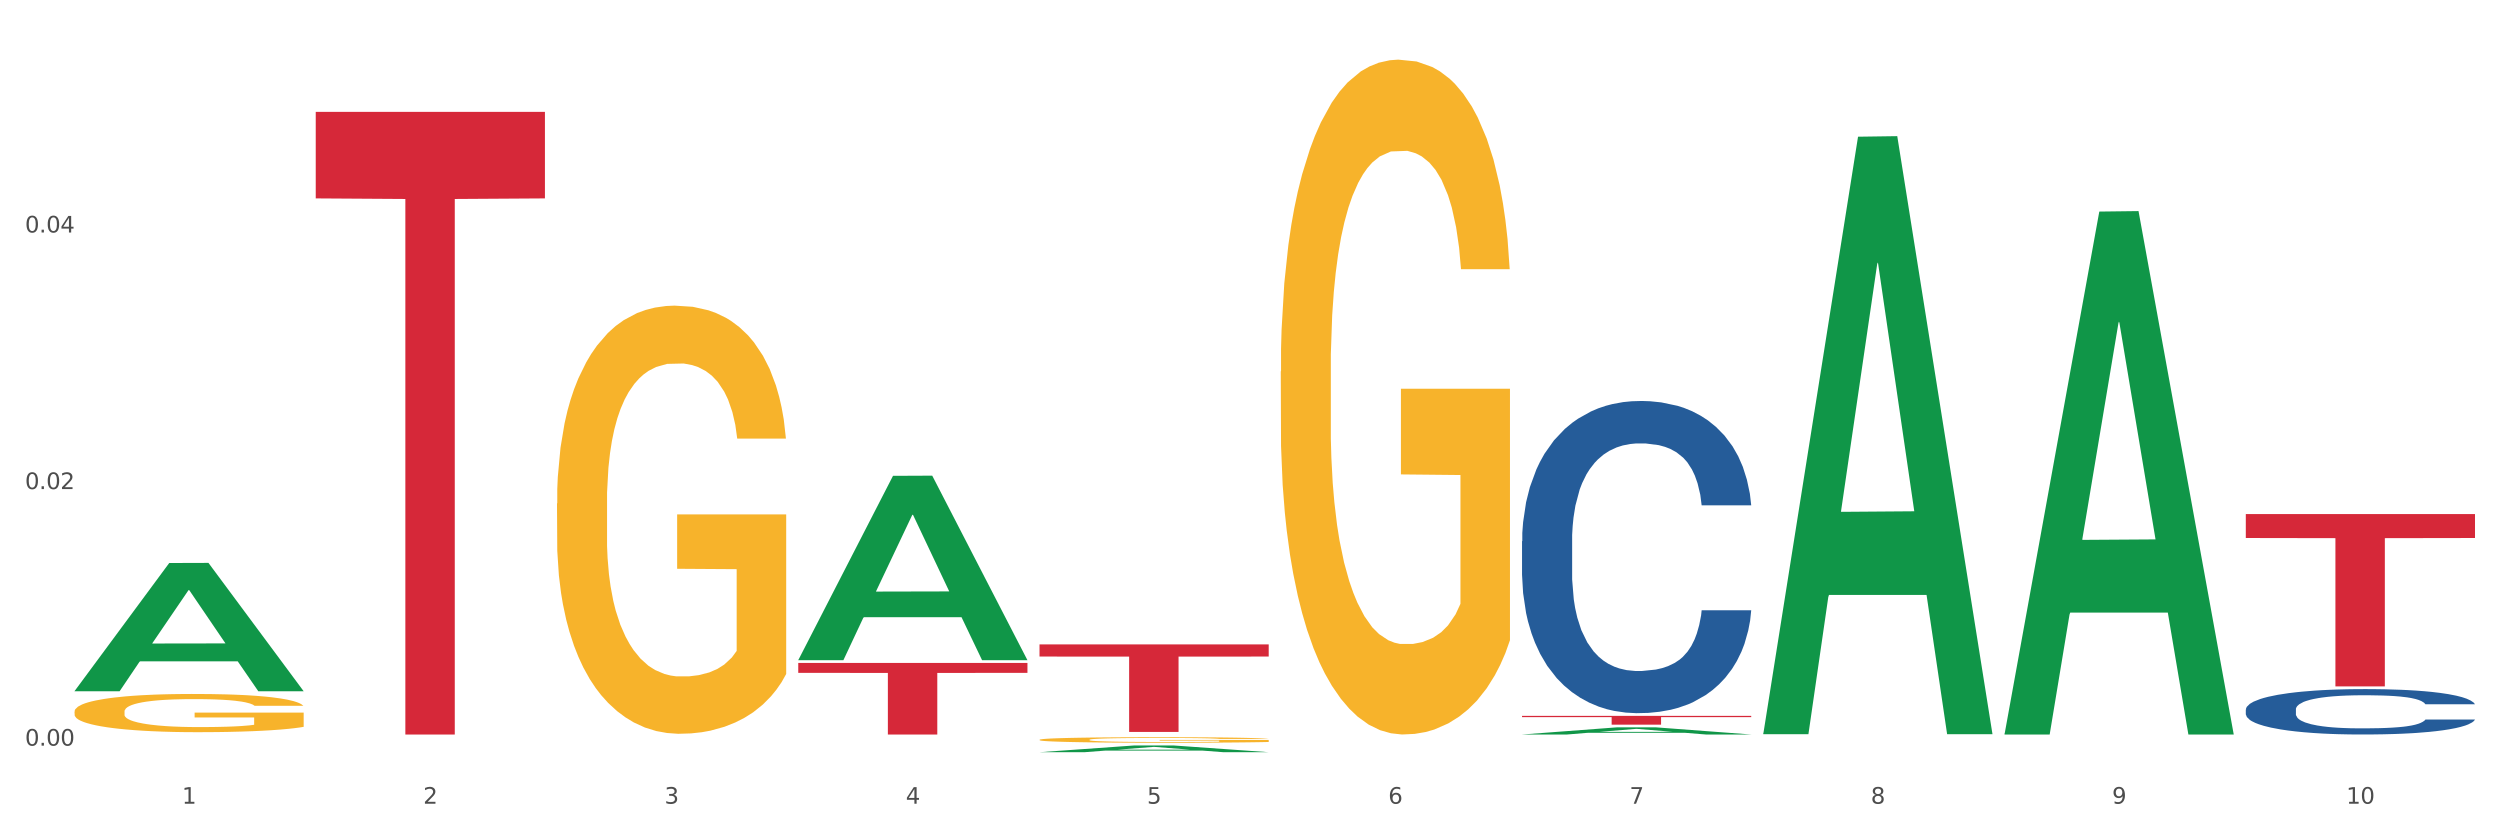 <?xml version="1.0" encoding="utf-8" standalone="no"?>
<!DOCTYPE svg PUBLIC "-//W3C//DTD SVG 1.1//EN"
  "http://www.w3.org/Graphics/SVG/1.1/DTD/svg11.dtd">
<svg xmlns:xlink="http://www.w3.org/1999/xlink" width="1080pt" height="360pt" viewBox="0 0 1080 360" xmlns="http://www.w3.org/2000/svg" version="1.1">
 <rect x="0" y="0" width="1080" height="360" fill="#333333" stroke="none"/>
 <defs>
  <style type="text/css">*{stroke-linejoin: round; stroke-linecap: butt}</style>
 </defs>
 <g id="figure_1">
  <g id="patch_1">
   <path d="M 0 360 
L 1080 360 
L 1080 0 
L 0 0 
z
" style="fill: #ffffff; stroke: #ffffff; stroke-linejoin: miter"/>
  </g>
  <g id="axes_1">
   <g id="matplotlib.axis_1">
    <g id="xtick_1">
     <g id="text_1">
      <!-- 1 -->
      <g style="fill: #4d4d4d" transform="translate(78.627 347.204) scale(0.096 -0.096)">
       <defs>
        <path id="DejaVuSans-31" d="M 794 531 
L 1825 531 
L 1825 4091 
L 703 3866 
L 703 4441 
L 1819 4666 
L 2450 4666 
L 2450 531 
L 3481 531 
L 3481 0 
L 794 0 
L 794 531 
z
" transform="scale(0.016)"/>
       </defs>
       <use xlink:href="#DejaVuSans-31"/>
      </g>
     </g>
    </g>
    <g id="xtick_2">
     <g id="text_2">
      <!-- 2 -->
      <g style="fill: #4d4d4d" transform="translate(182.851 347.204) scale(0.096 -0.096)">
       <defs>
        <path id="DejaVuSans-32" d="M 1228 531 
L 3431 531 
L 3431 0 
L 469 0 
L 469 531 
Q 828 903 1448 1529 
Q 2069 2156 2228 2338 
Q 2531 2678 2651 2914 
Q 2772 3150 2772 3378 
Q 2772 3750 2511 3984 
Q 2250 4219 1831 4219 
Q 1534 4219 1204 4116 
Q 875 4013 500 3803 
L 500 4441 
Q 881 4594 1212 4672 
Q 1544 4750 1819 4750 
Q 2544 4750 2975 4387 
Q 3406 4025 3406 3419 
Q 3406 3131 3298 2873 
Q 3191 2616 2906 2266 
Q 2828 2175 2409 1742 
Q 1991 1309 1228 531 
z
" transform="scale(0.016)"/>
       </defs>
       <use xlink:href="#DejaVuSans-32"/>
      </g>
     </g>
    </g>
    <g id="xtick_3">
     <g id="text_3">
      <!-- 3 -->
      <g style="fill: #4d4d4d" transform="translate(287.074 347.204) scale(0.096 -0.096)">
       <defs>
        <path id="DejaVuSans-33" d="M 2597 2516 
Q 3050 2419 3304 2112 
Q 3559 1806 3559 1356 
Q 3559 666 3084 287 
Q 2609 -91 1734 -91 
Q 1441 -91 1130 -33 
Q 819 25 488 141 
L 488 750 
Q 750 597 1062 519 
Q 1375 441 1716 441 
Q 2309 441 2620 675 
Q 2931 909 2931 1356 
Q 2931 1769 2642 2001 
Q 2353 2234 1838 2234 
L 1294 2234 
L 1294 2753 
L 1863 2753 
Q 2328 2753 2575 2939 
Q 2822 3125 2822 3475 
Q 2822 3834 2567 4026 
Q 2313 4219 1838 4219 
Q 1578 4219 1281 4162 
Q 984 4106 628 3988 
L 628 4550 
Q 988 4650 1302 4700 
Q 1616 4750 1894 4750 
Q 2613 4750 3031 4423 
Q 3450 4097 3450 3541 
Q 3450 3153 3228 2886 
Q 3006 2619 2597 2516 
z
" transform="scale(0.016)"/>
       </defs>
       <use xlink:href="#DejaVuSans-33"/>
      </g>
     </g>
    </g>
    <g id="xtick_4">
     <g id="text_4">
      <!-- 4 -->
      <g style="fill: #4d4d4d" transform="translate(391.298 347.204) scale(0.096 -0.096)">
       <defs>
        <path id="DejaVuSans-34" d="M 2419 4116 
L 825 1625 
L 2419 1625 
L 2419 4116 
z
M 2253 4666 
L 3047 4666 
L 3047 1625 
L 3713 1625 
L 3713 1100 
L 3047 1100 
L 3047 0 
L 2419 0 
L 2419 1100 
L 313 1100 
L 313 1709 
L 2253 4666 
z
" transform="scale(0.016)"/>
       </defs>
       <use xlink:href="#DejaVuSans-34"/>
      </g>
     </g>
    </g>
    <g id="xtick_5">
     <g id="text_5">
      <!-- 5 -->
      <g style="fill: #4d4d4d" transform="translate(495.522 347.204) scale(0.096 -0.096)">
       <defs>
        <path id="DejaVuSans-35" d="M 691 4666 
L 3169 4666 
L 3169 4134 
L 1269 4134 
L 1269 2991 
Q 1406 3038 1543 3061 
Q 1681 3084 1819 3084 
Q 2600 3084 3056 2656 
Q 3513 2228 3513 1497 
Q 3513 744 3044 326 
Q 2575 -91 1722 -91 
Q 1428 -91 1123 -41 
Q 819 9 494 109 
L 494 744 
Q 775 591 1075 516 
Q 1375 441 1709 441 
Q 2250 441 2565 725 
Q 2881 1009 2881 1497 
Q 2881 1984 2565 2268 
Q 2250 2553 1709 2553 
Q 1456 2553 1204 2497 
Q 953 2441 691 2322 
L 691 4666 
z
" transform="scale(0.016)"/>
       </defs>
       <use xlink:href="#DejaVuSans-35"/>
      </g>
     </g>
    </g>
    <g id="xtick_6">
     <g id="text_6">
      <!-- 6 -->
      <g style="fill: #4d4d4d" transform="translate(599.745 347.204) scale(0.096 -0.096)">
       <defs>
        <path id="DejaVuSans-36" d="M 2113 2584 
Q 1688 2584 1439 2293 
Q 1191 2003 1191 1497 
Q 1191 994 1439 701 
Q 1688 409 2113 409 
Q 2538 409 2786 701 
Q 3034 994 3034 1497 
Q 3034 2003 2786 2293 
Q 2538 2584 2113 2584 
z
M 3366 4563 
L 3366 3988 
Q 3128 4100 2886 4159 
Q 2644 4219 2406 4219 
Q 1781 4219 1451 3797 
Q 1122 3375 1075 2522 
Q 1259 2794 1537 2939 
Q 1816 3084 2150 3084 
Q 2853 3084 3261 2657 
Q 3669 2231 3669 1497 
Q 3669 778 3244 343 
Q 2819 -91 2113 -91 
Q 1303 -91 875 529 
Q 447 1150 447 2328 
Q 447 3434 972 4092 
Q 1497 4750 2381 4750 
Q 2619 4750 2861 4703 
Q 3103 4656 3366 4563 
z
" transform="scale(0.016)"/>
       </defs>
       <use xlink:href="#DejaVuSans-36"/>
      </g>
     </g>
    </g>
    <g id="xtick_7">
     <g id="text_7">
      <!-- 7 -->
      <g style="fill: #4d4d4d" transform="translate(703.969 347.204) scale(0.096 -0.096)">
       <defs>
        <path id="DejaVuSans-37" d="M 525 4666 
L 3525 4666 
L 3525 4397 
L 1831 0 
L 1172 0 
L 2766 4134 
L 525 4134 
L 525 4666 
z
" transform="scale(0.016)"/>
       </defs>
       <use xlink:href="#DejaVuSans-37"/>
      </g>
     </g>
    </g>
    <g id="xtick_8">
     <g id="text_8">
      <!-- 8 -->
      <g style="fill: #4d4d4d" transform="translate(808.193 347.204) scale(0.096 -0.096)">
       <defs>
        <path id="DejaVuSans-38" d="M 2034 2216 
Q 1584 2216 1326 1975 
Q 1069 1734 1069 1313 
Q 1069 891 1326 650 
Q 1584 409 2034 409 
Q 2484 409 2743 651 
Q 3003 894 3003 1313 
Q 3003 1734 2745 1975 
Q 2488 2216 2034 2216 
z
M 1403 2484 
Q 997 2584 770 2862 
Q 544 3141 544 3541 
Q 544 4100 942 4425 
Q 1341 4750 2034 4750 
Q 2731 4750 3128 4425 
Q 3525 4100 3525 3541 
Q 3525 3141 3298 2862 
Q 3072 2584 2669 2484 
Q 3125 2378 3379 2068 
Q 3634 1759 3634 1313 
Q 3634 634 3220 271 
Q 2806 -91 2034 -91 
Q 1263 -91 848 271 
Q 434 634 434 1313 
Q 434 1759 690 2068 
Q 947 2378 1403 2484 
z
M 1172 3481 
Q 1172 3119 1398 2916 
Q 1625 2713 2034 2713 
Q 2441 2713 2670 2916 
Q 2900 3119 2900 3481 
Q 2900 3844 2670 4047 
Q 2441 4250 2034 4250 
Q 1625 4250 1398 4047 
Q 1172 3844 1172 3481 
z
" transform="scale(0.016)"/>
       </defs>
       <use xlink:href="#DejaVuSans-38"/>
      </g>
     </g>
    </g>
    <g id="xtick_9">
     <g id="text_9">
      <!-- 9 -->
      <g style="fill: #4d4d4d" transform="translate(912.416 347.204) scale(0.096 -0.096)">
       <defs>
        <path id="DejaVuSans-39" d="M 703 97 
L 703 672 
Q 941 559 1184 500 
Q 1428 441 1663 441 
Q 2288 441 2617 861 
Q 2947 1281 2994 2138 
Q 2813 1869 2534 1725 
Q 2256 1581 1919 1581 
Q 1219 1581 811 2004 
Q 403 2428 403 3163 
Q 403 3881 828 4315 
Q 1253 4750 1959 4750 
Q 2769 4750 3195 4129 
Q 3622 3509 3622 2328 
Q 3622 1225 3098 567 
Q 2575 -91 1691 -91 
Q 1453 -91 1209 -44 
Q 966 3 703 97 
z
M 1959 2075 
Q 2384 2075 2632 2365 
Q 2881 2656 2881 3163 
Q 2881 3666 2632 3958 
Q 2384 4250 1959 4250 
Q 1534 4250 1286 3958 
Q 1038 3666 1038 3163 
Q 1038 2656 1286 2365 
Q 1534 2075 1959 2075 
z
" transform="scale(0.016)"/>
       </defs>
       <use xlink:href="#DejaVuSans-39"/>
      </g>
     </g>
    </g>
    <g id="xtick_10">
     <g id="text_10">
      <!-- 10 -->
      <g style="fill: #4d4d4d" transform="translate(1013.586 347.204) scale(0.096 -0.096)">
       <defs>
        <path id="DejaVuSans-30" d="M 2034 4250 
Q 1547 4250 1301 3770 
Q 1056 3291 1056 2328 
Q 1056 1369 1301 889 
Q 1547 409 2034 409 
Q 2525 409 2770 889 
Q 3016 1369 3016 2328 
Q 3016 3291 2770 3770 
Q 2525 4250 2034 4250 
z
M 2034 4750 
Q 2819 4750 3233 4129 
Q 3647 3509 3647 2328 
Q 3647 1150 3233 529 
Q 2819 -91 2034 -91 
Q 1250 -91 836 529 
Q 422 1150 422 2328 
Q 422 3509 836 4129 
Q 1250 4750 2034 4750 
z
" transform="scale(0.016)"/>
       </defs>
       <use xlink:href="#DejaVuSans-31"/>
       <use xlink:href="#DejaVuSans-30" transform="translate(63.623 0)"/>
      </g>
     </g>
    </g>
    <g id="xtick_11"/>
    <g id="xtick_12"/>
    <g id="xtick_13"/>
    <g id="xtick_14"/>
    <g id="xtick_15"/>
    <g id="xtick_16"/>
    <g id="xtick_17"/>
    <g id="xtick_18"/>
    <g id="xtick_19"/>
   </g>
   <g id="matplotlib.axis_2">
    <g id="ytick_1">
     <g id="text_11">
      <!-- 0.00 -->
      <g style="fill: #4d4d4d" transform="translate(10.8 322.122) scale(0.096 -0.096)">
       <defs>
        <path id="DejaVuSans-2e" d="M 684 794 
L 1344 794 
L 1344 0 
L 684 0 
L 684 794 
z
" transform="scale(0.016)"/>
       </defs>
       <use xlink:href="#DejaVuSans-30"/>
       <use xlink:href="#DejaVuSans-2e" transform="translate(63.623 0)"/>
       <use xlink:href="#DejaVuSans-30" transform="translate(95.41 0)"/>
       <use xlink:href="#DejaVuSans-30" transform="translate(159.033 0)"/>
      </g>
     </g>
    </g>
    <g id="ytick_2">
     <g id="text_12">
      <!-- 0.02 -->
      <g style="fill: #4d4d4d" transform="translate(10.8 211.281) scale(0.096 -0.096)">
       <use xlink:href="#DejaVuSans-30"/>
       <use xlink:href="#DejaVuSans-2e" transform="translate(63.623 0)"/>
       <use xlink:href="#DejaVuSans-30" transform="translate(95.41 0)"/>
       <use xlink:href="#DejaVuSans-32" transform="translate(159.033 0)"/>
      </g>
     </g>
    </g>
    <g id="ytick_3">
     <g id="text_13">
      <!-- 0.04 -->
      <g style="fill: #4d4d4d" transform="translate(10.8 100.44) scale(0.096 -0.096)">
       <use xlink:href="#DejaVuSans-30"/>
       <use xlink:href="#DejaVuSans-2e" transform="translate(63.623 0)"/>
       <use xlink:href="#DejaVuSans-30" transform="translate(95.41 0)"/>
       <use xlink:href="#DejaVuSans-34" transform="translate(159.033 0)"/>
      </g>
     </g>
    </g>
    <g id="ytick_4"/>
    <g id="ytick_5"/>
    <g id="ytick_6"/>
   </g>
   <g id="PolyCollection_1">
    <path d="M 32.175 298.517 
L 32.277 298.465 
L 73.107 243.219 
L 90.051 243.167 
L 131.187 298.621 
L 111.589 298.621 
L 102.709 285.708 
L 60.552 285.708 
L 60.246 285.916 
L 51.671 298.621 
L 32.175 298.621 
L 32.175 298.517 
L 65.86 278.001 
L 97.401 277.949 
L 81.783 254.987 
L 81.579 254.883 
L 81.375 255.039 
L 65.758 277.949 
L 65.86 278.001 
L 32.175 298.517 
z
" clip-path="url(#p27cc0a9f28)" style="fill: #109648"/>
    <path d="M 449.069 319.58 
L 449.186 319.578 
L 449.186 319.499 
L 449.42 319.432 
L 450.589 319.268 
L 452.343 319.132 
L 453.628 319.06 
L 454.914 319.001 
L 456.434 318.942 
L 458.304 318.881 
L 461.694 318.791 
L 463.799 318.746 
L 466.37 318.698 
L 471.046 318.628 
L 474.436 318.588 
L 477.943 318.556 
L 483.671 318.516 
L 487.412 318.499 
L 491.386 318.486 
L 496.179 318.477 
L 499.803 318.475 
L 507.752 318.481 
L 514.532 318.501 
L 517.805 318.516 
L 522.014 318.542 
L 524.235 318.56 
L 527.859 318.595 
L 531.599 318.641 
L 534.171 318.68 
L 538.029 318.754 
L 540.951 318.829 
L 543.64 318.92 
L 545.043 318.984 
L 546.095 319.043 
L 547.03 319.11 
L 547.965 319.218 
L 526.923 319.218 
L 526.105 319.141 
L 524.819 319.069 
L 522.949 318.999 
L 521.312 318.955 
L 518.507 318.901 
L 515.935 318.866 
L 513.246 318.84 
L 509.973 318.818 
L 507.401 318.807 
L 503.778 318.798 
L 496.647 318.8 
L 491.854 318.818 
L 488.581 318.84 
L 486.477 318.859 
L 484.606 318.881 
L 482.502 318.912 
L 480.047 318.958 
L 478.294 318.999 
L 476.54 319.051 
L 475.138 319.104 
L 473.852 319.165 
L 472.8 319.231 
L 471.981 319.298 
L 471.28 319.381 
L 470.696 319.519 
L 470.696 319.818 
L 470.929 319.886 
L 471.514 319.976 
L 472.215 320.043 
L 473.384 320.124 
L 474.436 320.179 
L 476.424 320.257 
L 478.645 320.323 
L 480.398 320.365 
L 482.152 320.399 
L 485.191 320.448 
L 488.581 320.487 
L 491.503 320.511 
L 495.478 320.533 
L 498.167 320.541 
L 500.505 320.546 
L 506.232 320.546 
L 510.324 320.539 
L 514.883 320.524 
L 518.39 320.504 
L 521.312 320.48 
L 524.585 320.441 
L 526.69 320.404 
L 526.69 319.947 
L 500.972 319.945 
L 500.972 319.641 
L 548.082 319.641 
L 548.082 320.533 
L 546.095 320.579 
L 543.874 320.62 
L 541.536 320.657 
L 538.029 320.703 
L 533.82 320.747 
L 530.08 320.777 
L 526.105 320.804 
L 521.429 320.828 
L 515.351 320.85 
L 511.61 320.858 
L 506.934 320.865 
L 501.44 320.867 
L 496.647 320.863 
L 491.971 320.852 
L 487.061 320.832 
L 482.268 320.804 
L 478.645 320.775 
L 475.021 320.74 
L 471.163 320.694 
L 468.124 320.651 
L 465.786 320.611 
L 463.214 320.561 
L 460.409 320.496 
L 458.304 320.437 
L 456.434 320.375 
L 454.447 320.297 
L 453.044 320.229 
L 451.641 320.144 
L 450.823 320.08 
L 449.888 319.982 
L 449.186 319.845 
L 449.069 319.58 
z
" clip-path="url(#p27cc0a9f28)" style="fill: #f7b32b"/>
    <path d="M 553.293 160.482 
L 553.41 160.216 
L 553.41 150.631 
L 553.644 142.377 
L 554.813 122.408 
L 556.566 105.901 
L 557.852 97.115 
L 559.138 89.926 
L 560.658 82.737 
L 562.528 75.282 
L 565.918 64.366 
L 568.022 58.775 
L 570.594 52.917 
L 575.27 44.397 
L 578.66 39.605 
L 582.167 35.611 
L 587.895 30.818 
L 591.636 28.688 
L 595.61 27.091 
L 600.403 26.026 
L 604.027 25.759 
L 611.976 26.558 
L 618.756 28.955 
L 622.029 30.818 
L 626.237 34.013 
L 628.458 36.143 
L 632.082 40.403 
L 635.823 45.995 
L 638.395 50.787 
L 642.252 59.84 
L 645.175 68.892 
L 647.863 80.075 
L 649.266 87.796 
L 650.318 94.985 
L 651.253 103.238 
L 652.189 116.285 
L 631.147 116.285 
L 630.329 106.966 
L 629.043 98.18 
L 627.173 89.66 
L 625.536 84.335 
L 622.73 77.678 
L 620.159 73.418 
L 617.47 70.223 
L 614.197 67.561 
L 611.625 66.23 
L 608.001 65.165 
L 600.87 65.431 
L 596.078 67.561 
L 592.805 70.223 
L 590.7 72.62 
L 588.83 75.282 
L 586.726 79.01 
L 584.271 84.601 
L 582.518 89.66 
L 580.764 96.05 
L 579.361 102.44 
L 578.075 109.895 
L 577.023 117.882 
L 576.205 126.136 
L 575.504 136.253 
L 574.919 153.027 
L 574.919 189.504 
L 575.153 197.757 
L 575.737 208.674 
L 576.439 216.927 
L 577.608 226.779 
L 578.66 233.435 
L 580.647 243.02 
L 582.868 251.007 
L 584.622 256.066 
L 586.375 260.326 
L 589.415 266.184 
L 592.805 270.976 
L 595.727 273.905 
L 599.702 276.568 
L 602.39 277.633 
L 604.728 278.165 
L 610.456 278.165 
L 614.548 277.366 
L 619.107 275.503 
L 622.613 273.106 
L 625.536 270.178 
L 628.809 265.385 
L 630.913 260.859 
L 630.913 205.212 
L 605.196 204.946 
L 605.196 167.937 
L 652.306 167.937 
L 652.306 276.568 
L 650.318 282.159 
L 648.097 287.218 
L 645.759 291.744 
L 642.252 297.335 
L 638.044 302.66 
L 634.303 306.388 
L 630.329 309.583 
L 625.653 312.511 
L 619.574 315.174 
L 615.833 316.239 
L 611.158 317.038 
L 605.663 317.304 
L 600.87 316.771 
L 596.195 315.44 
L 591.285 313.044 
L 586.492 309.583 
L 582.868 306.121 
L 579.244 301.861 
L 575.387 296.27 
L 572.347 290.945 
L 570.009 286.153 
L 567.438 280.029 
L 564.632 272.041 
L 562.528 264.852 
L 560.658 257.397 
L 558.67 247.812 
L 557.268 239.559 
L 555.865 229.175 
L 555.047 221.454 
L 554.111 209.472 
L 553.41 192.699 
L 553.293 160.482 
z
" clip-path="url(#p27cc0a9f28)" style="fill: #f7b32b"/>
    <path d="M 970.188 306.501 
L 970.305 306.483 
L 970.305 305.982 
L 970.656 305.301 
L 971.943 304.047 
L 973.582 303.097 
L 976.39 301.987 
L 977.912 301.521 
L 979.902 301.001 
L 983.998 300.159 
L 988.679 299.443 
L 991.956 299.049 
L 994.414 298.798 
L 999.915 298.35 
L 1003.075 298.153 
L 1006.352 297.992 
L 1009.161 297.884 
L 1013.842 297.759 
L 1017.587 297.705 
L 1021.917 297.687 
L 1025.546 297.705 
L 1030.344 297.777 
L 1037.366 297.992 
L 1040.058 298.117 
L 1043.686 298.332 
L 1047.431 298.619 
L 1050.474 298.905 
L 1053.985 299.317 
L 1057.613 299.855 
L 1061.125 300.536 
L 1063.582 301.163 
L 1065.572 301.826 
L 1067.327 302.632 
L 1068.615 303.509 
L 1069.2 304.244 
L 1047.782 304.244 
L 1047.197 303.581 
L 1046.027 302.865 
L 1044.857 302.381 
L 1043.569 301.987 
L 1041.58 301.539 
L 1039.824 301.252 
L 1036.898 300.912 
L 1034.206 300.697 
L 1031.983 300.571 
L 1029.291 300.464 
L 1023.556 300.356 
L 1019.46 300.356 
L 1016.885 300.392 
L 1013.725 300.482 
L 1011.033 300.607 
L 1007.873 300.822 
L 1005.415 301.055 
L 1002.958 301.36 
L 1001.553 301.575 
L 999.447 301.969 
L 998.042 302.291 
L 996.17 302.847 
L 995.116 303.241 
L 993.244 304.262 
L 992.424 305.014 
L 992.073 305.534 
L 991.839 306.107 
L 991.839 308.902 
L 992.541 310.156 
L 993.127 310.693 
L 994.063 311.302 
L 995.818 312.091 
L 998.393 312.861 
L 1001.085 313.416 
L 1003.309 313.757 
L 1005.415 314.008 
L 1007.522 314.205 
L 1010.097 314.384 
L 1012.203 314.491 
L 1015.363 314.599 
L 1019.109 314.652 
L 1022.035 314.652 
L 1028.003 314.563 
L 1030.695 314.473 
L 1033.27 314.348 
L 1036.079 314.151 
L 1038.303 313.936 
L 1039.59 313.775 
L 1041.697 313.434 
L 1043.335 313.076 
L 1044.739 312.664 
L 1045.676 312.306 
L 1046.729 311.768 
L 1047.548 311.159 
L 1047.782 310.837 
L 1069.2 310.837 
L 1068.732 311.482 
L 1067.913 312.109 
L 1066.274 312.951 
L 1064.987 313.434 
L 1062.997 314.025 
L 1060.89 314.527 
L 1057.965 315.082 
L 1055.273 315.494 
L 1052.464 315.853 
L 1049.421 316.175 
L 1043.92 316.623 
L 1041.931 316.748 
L 1037.717 316.963 
L 1034.44 317.089 
L 1029.642 317.214 
L 1024.726 317.286 
L 1019.577 317.304 
L 1015.012 317.268 
L 1009.98 317.161 
L 1006.82 317.053 
L 1003.309 316.892 
L 999.212 316.641 
L 995.35 316.336 
L 991.722 315.978 
L 988.328 315.566 
L 985.168 315.1 
L 981.072 314.33 
L 978.029 313.578 
L 975.805 312.879 
L 974.284 312.288 
L 972.762 311.535 
L 971.943 311.016 
L 970.656 309.762 
L 970.188 308.597 
L 970.188 306.501 
z
" clip-path="url(#p27cc0a9f28)" style="fill: #255c99"/>
    <path d="M 657.517 233.82 
L 657.634 233.696 
L 657.634 230.248 
L 657.985 225.567 
L 659.272 216.945 
L 660.911 210.416 
L 663.72 202.78 
L 665.241 199.577 
L 667.231 196.005 
L 671.327 190.216 
L 676.008 185.289 
L 679.285 182.579 
L 681.743 180.854 
L 687.244 177.775 
L 690.404 176.42 
L 693.681 175.312 
L 696.49 174.573 
L 701.171 173.71 
L 704.916 173.341 
L 709.247 173.218 
L 712.875 173.341 
L 717.673 173.833 
L 724.695 175.312 
L 727.387 176.174 
L 731.015 177.652 
L 734.76 179.623 
L 737.803 181.594 
L 741.314 184.427 
L 744.943 188.122 
L 748.454 192.802 
L 750.911 197.114 
L 752.901 201.671 
L 754.657 207.214 
L 755.944 213.249 
L 756.529 218.3 
L 735.112 218.3 
L 734.526 213.742 
L 733.356 208.815 
L 732.186 205.489 
L 730.898 202.78 
L 728.909 199.7 
L 727.153 197.729 
L 724.227 195.389 
L 721.535 193.911 
L 719.312 193.049 
L 716.62 192.31 
L 710.885 191.571 
L 706.789 191.571 
L 704.214 191.817 
L 701.054 192.433 
L 698.362 193.295 
L 695.202 194.773 
L 692.745 196.374 
L 690.287 198.468 
L 688.882 199.947 
L 686.776 202.656 
L 685.371 204.874 
L 683.499 208.692 
L 682.445 211.402 
L 680.573 218.423 
L 679.754 223.596 
L 679.402 227.168 
L 679.168 231.11 
L 679.168 250.325 
L 679.871 258.947 
L 680.456 262.643 
L 681.392 266.831 
L 683.148 272.25 
L 685.722 277.547 
L 688.414 281.365 
L 690.638 283.705 
L 692.745 285.43 
L 694.851 286.785 
L 697.426 288.017 
L 699.533 288.756 
L 702.693 289.495 
L 706.438 289.864 
L 709.364 289.864 
L 715.332 289.248 
L 718.024 288.632 
L 720.599 287.77 
L 723.408 286.415 
L 725.632 284.937 
L 726.919 283.829 
L 729.026 281.488 
L 730.664 279.025 
L 732.069 276.192 
L 733.005 273.728 
L 734.058 270.033 
L 734.877 265.845 
L 735.112 263.628 
L 756.529 263.628 
L 756.061 268.062 
L 755.242 272.373 
L 753.603 278.163 
L 752.316 281.488 
L 750.326 285.553 
L 748.22 289.002 
L 745.294 292.82 
L 742.602 295.653 
L 739.793 298.117 
L 736.75 300.334 
L 731.249 303.413 
L 729.26 304.276 
L 725.046 305.754 
L 721.769 306.616 
L 716.971 307.478 
L 712.055 307.971 
L 706.906 308.094 
L 702.341 307.848 
L 697.309 307.109 
L 694.149 306.37 
L 690.638 305.261 
L 686.542 303.537 
L 682.679 301.443 
L 679.051 298.979 
L 675.657 296.146 
L 672.497 292.944 
L 668.401 287.647 
L 665.358 282.474 
L 663.134 277.67 
L 661.613 273.605 
L 660.091 268.432 
L 659.272 264.86 
L 657.985 256.237 
L 657.517 248.231 
L 657.517 233.82 
z
" clip-path="url(#p27cc0a9f28)" style="fill: #255c99"/>
    <path d="M 136.399 48.33 
L 235.411 48.33 
L 235.411 85.708 
L 196.463 85.961 
L 196.463 317.304 
L 175.112 317.304 
L 175.112 85.961 
L 136.399 85.708 
L 136.399 48.582 
L 136.399 48.33 
z
" clip-path="url(#p27cc0a9f28)" style="fill: #d62839"/>
    <path d="M 344.846 286.378 
L 443.858 286.378 
L 443.858 290.676 
L 404.91 290.705 
L 404.91 317.304 
L 383.559 317.304 
L 383.559 290.705 
L 344.846 290.676 
L 344.846 286.407 
L 344.846 286.378 
z
" clip-path="url(#p27cc0a9f28)" style="fill: #d62839"/>
    <path d="M 449.069 278.375 
L 548.082 278.375 
L 548.082 283.63 
L 509.134 283.665 
L 509.134 316.188 
L 487.783 316.188 
L 487.783 283.665 
L 449.069 283.63 
L 449.069 278.41 
L 449.069 278.375 
z
" clip-path="url(#p27cc0a9f28)" style="fill: #d62839"/>
    <path d="M 657.517 309.265 
L 756.529 309.265 
L 756.529 309.79 
L 717.581 309.794 
L 717.581 313.043 
L 696.23 313.043 
L 696.23 309.794 
L 657.517 309.79 
L 657.517 309.269 
L 657.517 309.265 
z
" clip-path="url(#p27cc0a9f28)" style="fill: #d62839"/>
    <path d="M 970.188 222.074 
L 1069.2 222.074 
L 1069.2 232.419 
L 1030.252 232.489 
L 1030.252 296.516 
L 1008.901 296.516 
L 1008.901 232.489 
L 970.188 232.419 
L 970.188 222.144 
L 970.188 222.074 
z
" clip-path="url(#p27cc0a9f28)" style="fill: #d62839"/>
    <path d="M 240.622 217.504 
L 240.739 217.335 
L 240.739 211.254 
L 240.973 206.018 
L 242.142 193.348 
L 243.895 182.875 
L 245.181 177.301 
L 246.467 172.74 
L 247.987 168.179 
L 249.857 163.449 
L 253.247 156.523 
L 255.351 152.976 
L 257.923 149.26 
L 262.599 143.854 
L 265.989 140.813 
L 269.496 138.28 
L 275.224 135.239 
L 278.965 133.888 
L 282.939 132.874 
L 287.732 132.198 
L 291.356 132.029 
L 299.305 132.536 
L 306.085 134.056 
L 309.358 135.239 
L 313.566 137.266 
L 315.788 138.617 
L 319.411 141.32 
L 323.152 144.868 
L 325.724 147.908 
L 329.581 153.652 
L 332.504 159.395 
L 335.193 166.49 
L 336.595 171.388 
L 337.647 175.949 
L 338.583 181.186 
L 339.518 189.463 
L 318.476 189.463 
L 317.658 183.551 
L 316.372 177.976 
L 314.502 172.571 
L 312.865 169.192 
L 310.06 164.969 
L 307.488 162.267 
L 304.799 160.239 
L 301.526 158.55 
L 298.954 157.706 
L 295.33 157.03 
L 288.2 157.199 
L 283.407 158.55 
L 280.134 160.239 
L 278.03 161.76 
L 276.159 163.449 
L 274.055 165.814 
L 271.6 169.361 
L 269.847 172.571 
L 268.093 176.625 
L 266.69 180.679 
L 265.405 185.409 
L 264.352 190.477 
L 263.534 195.713 
L 262.833 202.132 
L 262.248 212.774 
L 262.248 235.917 
L 262.482 241.153 
L 263.067 248.079 
L 263.768 253.316 
L 264.937 259.566 
L 265.989 263.789 
L 267.976 269.87 
L 270.197 274.938 
L 271.951 278.147 
L 273.704 280.85 
L 276.744 284.567 
L 280.134 287.607 
L 283.056 289.465 
L 287.031 291.155 
L 289.719 291.83 
L 292.057 292.168 
L 297.785 292.168 
L 301.877 291.661 
L 306.436 290.479 
L 309.943 288.959 
L 312.865 287.1 
L 316.138 284.06 
L 318.242 281.188 
L 318.242 245.883 
L 292.525 245.714 
L 292.525 222.234 
L 339.635 222.234 
L 339.635 291.155 
L 337.647 294.702 
L 335.426 297.911 
L 333.088 300.783 
L 329.581 304.33 
L 325.373 307.709 
L 321.632 310.074 
L 317.658 312.101 
L 312.982 313.959 
L 306.903 315.648 
L 303.163 316.324 
L 298.487 316.831 
L 292.992 317 
L 288.2 316.662 
L 283.524 315.817 
L 278.614 314.297 
L 273.821 312.101 
L 270.197 309.905 
L 266.574 307.202 
L 262.716 303.655 
L 259.677 300.276 
L 257.339 297.236 
L 254.767 293.351 
L 251.961 288.283 
L 249.857 283.722 
L 247.987 278.992 
L 246 272.911 
L 244.597 267.674 
L 243.194 261.086 
L 242.376 256.188 
L 241.441 248.586 
L 240.739 237.944 
L 240.622 217.504 
z
" clip-path="url(#p27cc0a9f28)" style="fill: #f7b32b"/>
    <path d="M 32.175 307.422 
L 32.292 307.407 
L 32.292 306.864 
L 32.526 306.397 
L 33.695 305.266 
L 35.448 304.331 
L 36.734 303.833 
L 38.02 303.426 
L 39.54 303.019 
L 41.41 302.596 
L 44.8 301.978 
L 46.904 301.662 
L 49.476 301.33 
L 54.152 300.847 
L 57.542 300.576 
L 61.049 300.35 
L 66.777 300.078 
L 70.517 299.958 
L 74.492 299.867 
L 79.285 299.807 
L 82.909 299.792 
L 90.858 299.837 
L 97.638 299.973 
L 100.911 300.078 
L 105.119 300.259 
L 107.34 300.38 
L 110.964 300.621 
L 114.705 300.938 
L 117.277 301.209 
L 121.134 301.722 
L 124.057 302.235 
L 126.745 302.868 
L 128.148 303.305 
L 129.2 303.712 
L 130.135 304.18 
L 131.071 304.919 
L 110.029 304.919 
L 109.211 304.391 
L 107.925 303.893 
L 106.054 303.411 
L 104.418 303.109 
L 101.612 302.732 
L 99.041 302.491 
L 96.352 302.31 
L 93.079 302.159 
L 90.507 302.084 
L 86.883 302.023 
L 79.752 302.039 
L 74.96 302.159 
L 71.686 302.31 
L 69.582 302.446 
L 67.712 302.596 
L 65.608 302.808 
L 63.153 303.124 
L 61.399 303.411 
L 59.646 303.773 
L 58.243 304.135 
L 56.957 304.557 
L 55.905 305.009 
L 55.087 305.477 
L 54.386 306.05 
L 53.801 307 
L 53.801 309.066 
L 54.035 309.533 
L 54.619 310.151 
L 55.321 310.619 
L 56.49 311.177 
L 57.542 311.554 
L 59.529 312.097 
L 61.75 312.549 
L 63.504 312.835 
L 65.257 313.077 
L 68.296 313.408 
L 71.686 313.68 
L 74.609 313.846 
L 78.583 313.997 
L 81.272 314.057 
L 83.61 314.087 
L 89.338 314.087 
L 93.429 314.042 
L 97.988 313.936 
L 101.495 313.801 
L 104.418 313.635 
L 107.691 313.363 
L 109.795 313.107 
L 109.795 309.955 
L 84.078 309.94 
L 84.078 307.844 
L 131.187 307.844 
L 131.187 313.997 
L 129.2 314.313 
L 126.979 314.6 
L 124.641 314.856 
L 121.134 315.173 
L 116.926 315.474 
L 113.185 315.685 
L 109.211 315.866 
L 104.535 316.032 
L 98.456 316.183 
L 94.715 316.243 
L 90.039 316.289 
L 84.545 316.304 
L 79.752 316.274 
L 75.076 316.198 
L 70.167 316.062 
L 65.374 315.866 
L 61.75 315.67 
L 58.126 315.429 
L 54.269 315.112 
L 51.229 314.811 
L 48.891 314.539 
L 46.32 314.193 
L 43.514 313.74 
L 41.41 313.333 
L 39.54 312.911 
L 37.552 312.368 
L 36.15 311.901 
L 34.747 311.312 
L 33.928 310.875 
L 32.993 310.197 
L 32.292 309.247 
L 32.175 307.422 
z
" clip-path="url(#p27cc0a9f28)" style="fill: #f7b32b"/>
    <path d="M 761.74 316.698 
L 761.842 316.456 
L 802.672 59.057 
L 819.617 58.814 
L 860.753 317.184 
L 841.154 317.184 
L 832.274 257.019 
L 790.117 257.019 
L 789.811 257.989 
L 781.237 317.184 
L 761.74 317.184 
L 761.74 316.698 
L 795.425 221.114 
L 826.966 220.871 
L 811.349 113.885 
L 811.144 113.399 
L 810.94 114.127 
L 795.323 220.871 
L 795.425 221.114 
L 761.74 316.698 
z
" clip-path="url(#p27cc0a9f28)" style="fill: #109648"/>
    <path d="M 865.964 316.879 
L 866.066 316.667 
L 906.896 91.4 
L 923.84 91.188 
L 964.976 317.304 
L 945.378 317.304 
L 936.498 264.65 
L 894.341 264.65 
L 894.034 265.499 
L 885.46 317.304 
L 865.964 317.304 
L 865.964 316.879 
L 899.649 233.227 
L 931.19 233.015 
L 915.572 139.384 
L 915.368 138.959 
L 915.164 139.596 
L 899.547 233.015 
L 899.649 233.227 
L 865.964 316.879 
z
" clip-path="url(#p27cc0a9f28)" style="fill: #109648"/>
    <path d="M 344.846 285.058 
L 344.948 284.983 
L 385.778 205.559 
L 402.722 205.484 
L 443.858 285.208 
L 424.26 285.208 
L 415.379 266.643 
L 373.223 266.643 
L 372.916 266.942 
L 364.342 285.208 
L 344.846 285.208 
L 344.846 285.058 
L 378.53 255.564 
L 410.072 255.489 
L 394.454 222.477 
L 394.25 222.327 
L 394.046 222.552 
L 378.428 255.489 
L 378.53 255.564 
L 344.846 285.058 
z
" clip-path="url(#p27cc0a9f28)" style="fill: #109648"/>
    <path d="M 449.069 324.944 
L 449.172 324.941 
L 490.001 322.041 
L 506.946 322.038 
L 548.082 324.95 
L 528.484 324.95 
L 519.603 324.271 
L 477.446 324.271 
L 477.14 324.282 
L 468.566 324.95 
L 449.069 324.95 
L 449.069 324.944 
L 482.754 323.867 
L 514.295 323.864 
L 498.678 322.658 
L 498.474 322.653 
L 498.269 322.661 
L 482.652 323.864 
L 482.754 323.867 
L 449.069 324.944 
z
" clip-path="url(#p27cc0a9f28)" style="fill: #109648"/>
    <path d="M 657.517 317.298 
L 657.619 317.295 
L 698.449 314.217 
L 715.393 314.214 
L 756.529 317.304 
L 736.931 317.304 
L 728.05 316.584 
L 685.893 316.584 
L 685.587 316.596 
L 677.013 317.304 
L 657.517 317.304 
L 657.517 317.298 
L 691.201 316.155 
L 722.742 316.152 
L 707.125 314.873 
L 706.921 314.867 
L 706.717 314.876 
L 691.099 316.152 
L 691.201 316.155 
L 657.517 317.298 
z
" clip-path="url(#p27cc0a9f28)" style="fill: #109648"/>
   </g>
  </g>
 </g>
 <defs>
  <clipPath id="p27cc0a9f28">
   <rect x="32.175" y="10.8" width="1037.025" height="329.109"/>
  </clipPath>
 </defs>
</svg>
